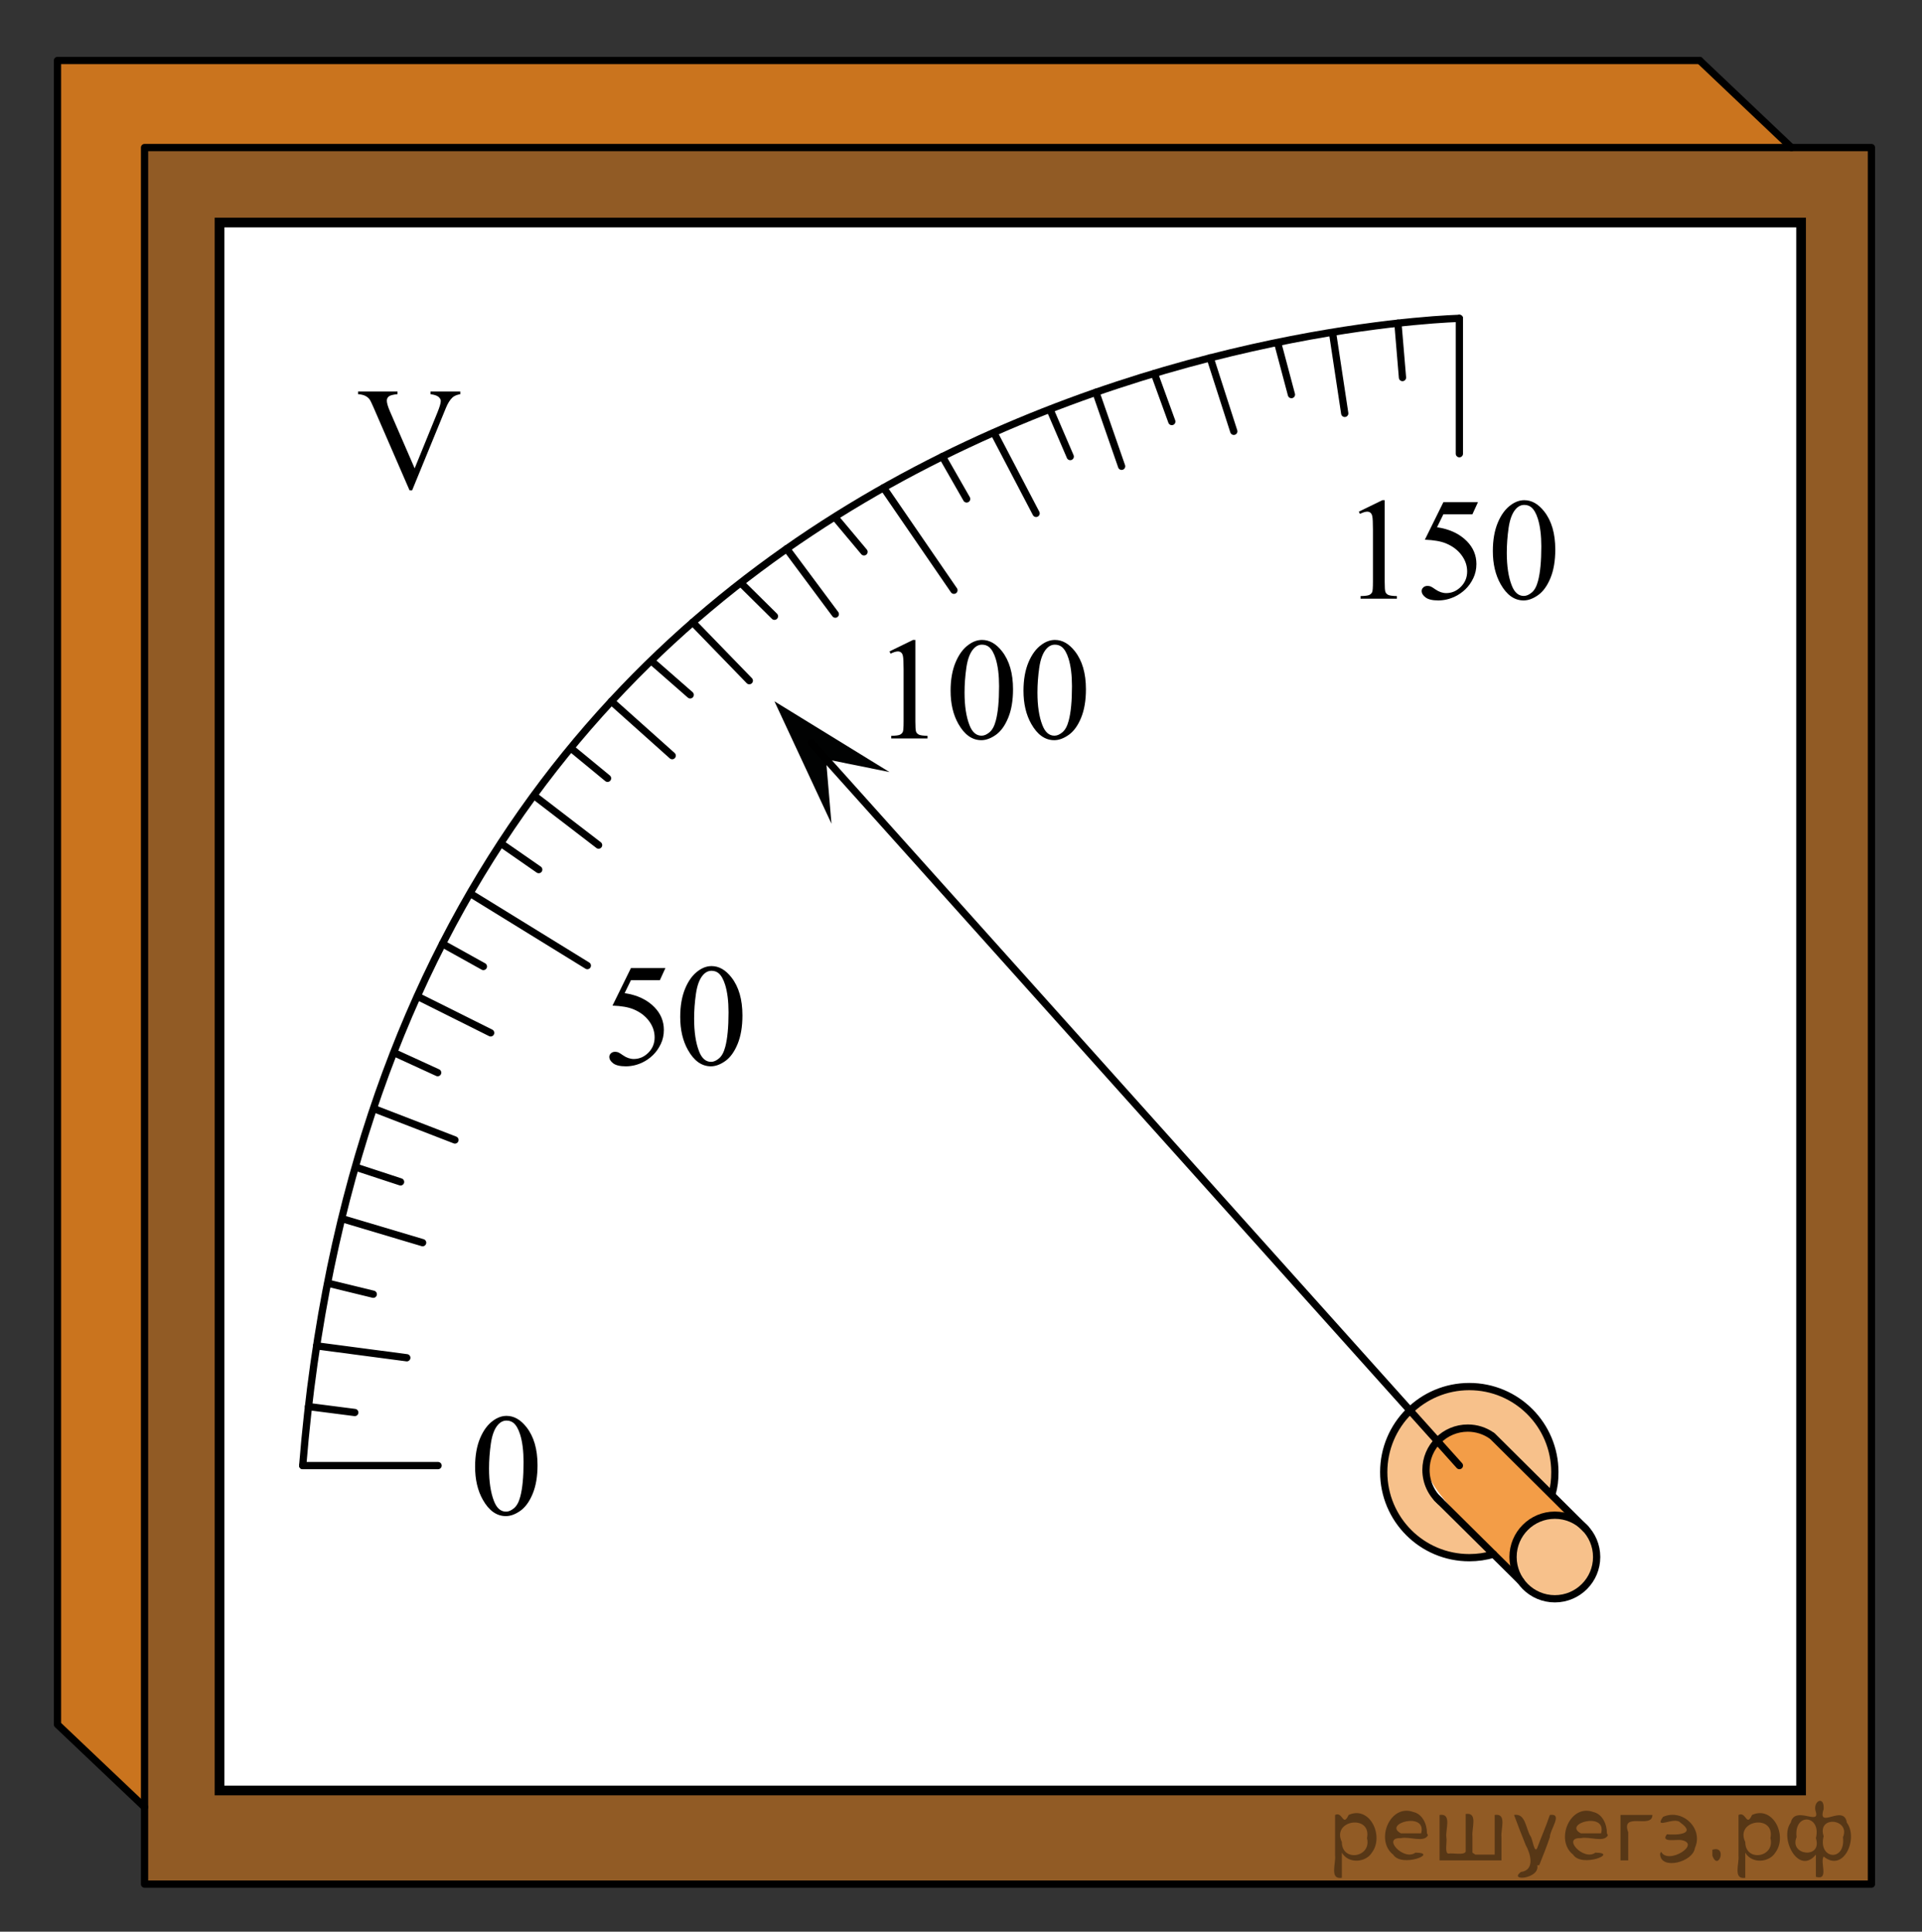 <?xml version="1.0" encoding="utf-8"?>
<!-- Generator: Adobe Illustrator 16.0.0, SVG Export Plug-In . SVG Version: 6.00 Build 0)  -->
<!DOCTYPE svg PUBLIC "-//W3C//DTD SVG 1.1//EN" "http://www.w3.org/Graphics/SVG/1.1/DTD/svg11.dtd">
<svg version="1.1" id="Layer_1" xmlns="http://www.w3.org/2000/svg" xmlns:xlink="http://www.w3.org/1999/xlink" x="0px" y="0px"
	 width="198.667px" height="199.666px" viewBox="0 0 198.667 199.666" enable-background="new 0 0 198.667 199.666"
	 xml:space="preserve">
<rect x="0" y="0" width="198.667" height="199.666" fill="#333333" stroke="none"/>
<polygon opacity="0.5" fill="#F08519" enable-background="new    " points="14.942,15.252 14.942,194.752 193.441,194.752 
	193.441,15.252 "/>
<rect x="22.691" y="23.002" fill="#FFFFFF" width="163.478" height="162.07"/>
<path opacity="0.8" fill="#F08519" enable-background="new    " d="M162.258,156.614c-6.563-0.562-5.863,5.688-5.863,5.688
	s-8.844-7.979-8.844-10.366s1.936-4.322,4.322-4.322S162.258,156.614,162.258,156.614z"/>
<path opacity="0.5" fill="#F08519" enable-background="new    " d="M160.27,154.192c-0.217,0.063-4.672-4.469-5.787-5.322
	c-1.922-1.469-4.639-0.956-5.088-0.579c-0.508,0.427-2.678,2.673-1.271,5.688c0.596,1.276,6.807,6.075,6.045,6.625
	c-0.516,0.371-2.287,0.176-2.451,0.176c-4.885,0-8.844-3.96-8.844-8.844c0-4.885,3.959-8.844,8.844-8.844s8.844,3.959,8.844,8.844
	C160.561,152.78,160.49,153.419,160.27,154.192"/>
<circle opacity="0.5" fill="#F08519" enable-background="new    " cx="160.716" cy="161.011" r="4.321"/>
<polygon opacity="0.8" fill="#F08519" enable-background="new    " points="5.941,6.252 5.941,178.252 14.936,186.439 
	14.941,15.252 185.17,15.252 175.688,6.252 "/>
<rect x="14.941" y="15.252" fill="none" stroke="#000000" stroke-width="0.75" stroke-linecap="round" stroke-linejoin="round" stroke-miterlimit="8" width="178.5" height="179.5"/>
<polyline fill="none" stroke="#000000" stroke-width="0.75" stroke-linecap="round" stroke-linejoin="round" stroke-miterlimit="8" points="
	14.941,186.794 5.941,178.252 5.941,6.252 175.688,6.252 "/>
<line fill="none" stroke="#000000" stroke-width="0.75" stroke-linecap="round" stroke-linejoin="round" stroke-miterlimit="8" x1="185.17" y1="15.252" x2="175.688" y2="6.252"/>
<rect x="22.691" y="23.002" fill="none" stroke="#000000" stroke-miterlimit="10" width="163.479" height="162.071"/>
<path fill="none" stroke="#000000" stroke-width="0.75" stroke-linecap="round" stroke-linejoin="round" stroke-miterlimit="8" d="
	M31.289,151.49C40.675,35.323,150.848,32.907,150.848,32.907"/>
<polygon fill="#010202" points="85.381,78.479 85.947,85.145 80.05,72.491 91.941,79.804 "/>
<line fill="none" stroke="#000000" stroke-width="0.75" stroke-linecap="round" stroke-linejoin="round" stroke-miterlimit="8" x1="83.859" y1="76.771" x2="150.85" y2="151.49"/>
<g>
	<defs>
		<polygon id="SVGID_1_" points="60.202,114.151 79.315,114.151 79.315,96.342 60.202,96.342 60.202,114.151 		"/>
	</defs>
	<clipPath id="SVGID_2_">
		<use xlink:href="#SVGID_1_"  overflow="visible"/>
	</clipPath>
	<g clip-path="url(#SVGID_2_)">
		<path d="M68.779,100.065l-0.572,1.251h-2.991l-0.652,1.339c1.295,0.191,2.321,0.675,3.079,1.45
			c0.65,0.667,0.976,1.452,0.976,2.354c0,0.525-0.106,1.011-0.319,1.457s-0.48,0.826-0.803,1.141
			c-0.323,0.314-0.682,0.566-1.078,0.758c-0.563,0.27-1.139,0.404-1.73,0.404c-0.597,0-1.03-0.102-1.302-0.305
			c-0.271-0.204-0.406-0.428-0.406-0.674c0-0.137,0.056-0.258,0.168-0.364c0.113-0.105,0.255-0.158,0.426-0.158
			c0.127,0,0.238,0.021,0.334,0.06c0.095,0.039,0.258,0.139,0.487,0.301c0.366,0.256,0.738,0.383,1.114,0.383
			c0.572,0,1.074-0.217,1.507-0.65c0.433-0.435,0.648-0.963,0.648-1.586c0-0.604-0.192-1.166-0.579-1.689
			c-0.386-0.521-0.919-0.926-1.598-1.21c-0.533-0.221-1.259-0.349-2.178-0.383l1.906-3.878H68.779z"/>
		<path d="M70.311,105.113c0-1.138,0.171-2.118,0.513-2.939s0.797-1.434,1.364-1.836c0.439-0.319,0.895-0.479,1.363-0.479
			c0.763,0,1.447,0.39,2.053,1.17c0.758,0.967,1.137,2.276,1.137,3.93c0,1.157-0.166,2.142-0.498,2.95
			c-0.333,0.81-0.757,1.397-1.272,1.763c-0.516,0.366-1.013,0.548-1.492,0.548c-0.948,0-1.737-0.562-2.368-1.685
			C70.577,107.589,70.311,106.448,70.311,105.113z M71.748,105.298c0,1.373,0.169,2.494,0.506,3.362
			c0.279,0.731,0.694,1.097,1.247,1.097c0.264,0,0.537-0.119,0.821-0.357c0.283-0.238,0.498-0.637,0.645-1.195
			c0.225-0.844,0.338-2.033,0.338-3.568c0-1.139-0.118-2.088-0.353-2.849c-0.176-0.563-0.403-0.964-0.682-1.199
			c-0.2-0.161-0.442-0.243-0.726-0.243c-0.333,0-0.629,0.15-0.888,0.449c-0.352,0.407-0.592,1.047-0.719,1.92
			C71.811,103.588,71.748,104.448,71.748,105.298z"/>
	</g>
</g>
<g>
	<g>
		<defs>
			<rect id="SVGID_3_" x="46.207" y="142.763" width="12.33" height="17.426"/>
		</defs>
		<clipPath id="SVGID_4_">
			<use xlink:href="#SVGID_3_"  overflow="visible"/>
		</clipPath>
		<g clip-path="url(#SVGID_4_)">
		</g>
	</g>
	<g>
		<defs>
			<polygon id="SVGID_5_" points="46.289,160.654 58.619,160.654 58.619,142.845 46.289,142.845 46.289,160.654 			"/>
		</defs>
		<clipPath id="SVGID_6_">
			<use xlink:href="#SVGID_5_"  overflow="visible"/>
		</clipPath>
		<g clip-path="url(#SVGID_6_)">
			<path d="M49.108,151.605c0-1.138,0.171-2.118,0.515-2.939s0.8-1.434,1.369-1.836c0.441-0.319,0.897-0.479,1.368-0.479
				c0.766,0,1.452,0.39,2.061,1.17c0.76,0.967,1.141,2.276,1.141,3.93c0,1.157-0.167,2.142-0.501,2.95
				c-0.333,0.81-0.759,1.397-1.276,1.763c-0.518,0.366-1.017,0.548-1.497,0.548c-0.952,0-1.744-0.562-2.377-1.685
				C49.375,154.081,49.108,152.94,49.108,151.605z M50.549,151.79c0,1.373,0.17,2.494,0.508,3.362
				c0.28,0.731,0.697,1.097,1.251,1.097c0.266,0,0.54-0.119,0.824-0.357c0.285-0.238,0.501-0.637,0.647-1.195
				c0.226-0.844,0.339-2.033,0.339-3.568c0-1.139-0.118-2.088-0.354-2.849c-0.177-0.563-0.404-0.964-0.685-1.199
				c-0.201-0.161-0.443-0.243-0.728-0.243c-0.334,0-0.631,0.15-0.891,0.449c-0.354,0.407-0.594,1.047-0.722,1.92
				C50.614,150.08,50.549,150.94,50.549,151.79z"/>
		</g>
	</g>
</g>
<g>
	<g>
		<defs>
			<rect id="SVGID_7_" x="34.413" y="36.808" width="16.441" height="17.426"/>
		</defs>
		<clipPath id="SVGID_8_">
			<use xlink:href="#SVGID_7_"  overflow="visible"/>
		</clipPath>
		<g clip-path="url(#SVGID_8_)">
		</g>
	</g>
	<g>
		<defs>
			<polygon id="SVGID_9_" points="34.358,54.563 50.799,54.563 50.799,36.753 34.358,36.753 34.358,54.563 			"/>
		</defs>
		<clipPath id="SVGID_10_">
			<use xlink:href="#SVGID_9_"  overflow="visible"/>
		</clipPath>
		<g clip-path="url(#SVGID_10_)">
			<path d="M47.577,40.47v0.273c-0.354,0.063-0.621,0.176-0.802,0.338c-0.261,0.24-0.491,0.608-0.692,1.104l-3.48,8.492H42.33
				l-3.737-8.603c-0.191-0.441-0.326-0.711-0.405-0.81c-0.122-0.152-0.273-0.271-0.452-0.356c-0.18-0.086-0.421-0.142-0.725-0.165
				V40.47h4.076v0.273c-0.461,0.043-0.761,0.122-0.897,0.234c-0.138,0.113-0.206,0.258-0.206,0.435c0,0.245,0.112,0.628,0.338,1.147
				l2.539,5.851l2.354-5.776c0.23-0.569,0.346-0.965,0.346-1.186c0-0.142-0.071-0.277-0.213-0.408
				c-0.143-0.129-0.383-0.221-0.722-0.275c-0.024-0.005-0.065-0.012-0.125-0.021V40.47H47.577z"/>
		</g>
	</g>
</g>
<line fill="none" stroke="#000000" stroke-width="0.75" stroke-linecap="round" stroke-linejoin="round" stroke-miterlimit="8" x1="31.289" y1="151.49" x2="45.28" y2="151.49"/>
<line fill="none" stroke="#000000" stroke-width="0.75" stroke-linecap="round" stroke-linejoin="round" stroke-miterlimit="8" x1="48.798" y1="92.47" x2="60.71" y2="99.808"/>
<line fill="none" stroke="#000000" stroke-width="0.75" stroke-linecap="round" stroke-linejoin="round" stroke-miterlimit="8" x1="32.725" y1="139.113" x2="42.049" y2="140.344"/>
<line fill="none" stroke="#000000" stroke-width="0.75" stroke-linecap="round" stroke-linejoin="round" stroke-miterlimit="8" x1="35.419" y1="125.985" x2="43.685" y2="128.449"/>
<line fill="none" stroke="#000000" stroke-width="0.75" stroke-linecap="round" stroke-linejoin="round" stroke-miterlimit="8" x1="38.873" y1="114.681" x2="47.025" y2="117.834"/>
<line fill="none" stroke="#000000" stroke-width="0.75" stroke-linecap="round" stroke-linejoin="round" stroke-miterlimit="8" x1="43.198" y1="103.007" x2="50.716" y2="106.761"/>
<line fill="none" stroke="#000000" stroke-width="0.75" stroke-linecap="round" stroke-linejoin="round" stroke-miterlimit="8" x1="150.848" y1="46.898" x2="150.848" y2="32.907"/>
<line fill="none" stroke="#000000" stroke-width="0.75" stroke-linecap="round" stroke-linejoin="round" stroke-miterlimit="8" x1="91.328" y1="50.414" x2="98.603" y2="61.011"/>
<line fill="none" stroke="#000000" stroke-width="0.75" stroke-linecap="round" stroke-linejoin="round" stroke-miterlimit="8" x1="102.863" y1="44.978" x2="107.095" y2="53.065"/>
<line fill="none" stroke="#000000" stroke-width="0.75" stroke-linecap="round" stroke-linejoin="round" stroke-miterlimit="8" x1="113.279" y1="40.548" x2="115.936" y2="48.198"/>
<line fill="none" stroke="#000000" stroke-width="0.75" stroke-linecap="round" stroke-linejoin="round" stroke-miterlimit="8" x1="125.088" y1="36.993" x2="127.529" y2="44.583"/>
<line fill="none" stroke="#000000" stroke-width="0.75" stroke-linecap="round" stroke-linejoin="round" stroke-miterlimit="8" x1="137.75" y1="34.481" x2="138.998" y2="42.729"/>
<line fill="none" stroke="#000000" stroke-width="0.75" stroke-linecap="round" stroke-linejoin="round" stroke-miterlimit="8" x1="55.298" y1="82.305" x2="61.873" y2="87.354"/>
<line fill="none" stroke="#000000" stroke-width="0.75" stroke-linecap="round" stroke-linejoin="round" stroke-miterlimit="8" x1="63.197" y1="72.491" x2="69.48" y2="78.108"/>
<line fill="none" stroke="#000000" stroke-width="0.75" stroke-linecap="round" stroke-linejoin="round" stroke-miterlimit="8" x1="81.311" y1="56.716" x2="86.341" y2="63.479"/>
<line fill="none" stroke="#000000" stroke-width="0.75" stroke-linecap="round" stroke-linejoin="round" stroke-miterlimit="8" x1="71.603" y1="64.326" x2="77.452" y2="70.357"/>
<line fill="none" stroke="#000000" stroke-width="0.75" stroke-linecap="round" stroke-linejoin="round" stroke-miterlimit="8" x1="31.885" y1="145.388" x2="36.671" y2="146.003"/>
<line fill="none" stroke="#000000" stroke-width="0.75" stroke-linecap="round" stroke-linejoin="round" stroke-miterlimit="8" x1="33.896" y1="132.636" x2="38.583" y2="133.778"/>
<line fill="none" stroke="#000000" stroke-width="0.75" stroke-linecap="round" stroke-linejoin="round" stroke-miterlimit="8" x1="36.808" y1="120.657" x2="41.404" y2="122.167"/>
<line fill="none" stroke="#000000" stroke-width="0.75" stroke-linecap="round" stroke-linejoin="round" stroke-miterlimit="8" x1="40.813" y1="108.845" x2="45.238" y2="110.874"/>
<line fill="none" stroke="#000000" stroke-width="0.75" stroke-linecap="round" stroke-linejoin="round" stroke-miterlimit="8" x1="45.737" y1="97.55" x2="49.966" y2="99.901"/>
<line fill="none" stroke="#000000" stroke-width="0.75" stroke-linecap="round" stroke-linejoin="round" stroke-miterlimit="8" x1="51.797" y1="87.187" x2="55.685" y2="89.886"/>
<line fill="none" stroke="#000000" stroke-width="0.75" stroke-linecap="round" stroke-linejoin="round" stroke-miterlimit="8" x1="59.025" y1="77.34" x2="62.799" y2="80.448"/>
<line fill="none" stroke="#000000" stroke-width="0.75" stroke-linecap="round" stroke-linejoin="round" stroke-miterlimit="8" x1="67.349" y1="68.33" x2="71.341" y2="71.824"/>
<line fill="none" stroke="#000000" stroke-width="0.75" stroke-linecap="round" stroke-linejoin="round" stroke-miterlimit="8" x1="86.341" y1="53.499" x2="89.309" y2="57.042"/>
<line fill="none" stroke="#000000" stroke-width="0.75" stroke-linecap="round" stroke-linejoin="round" stroke-miterlimit="8" x1="76.617" y1="60.301" x2="80.05" y2="63.698"/>
<line fill="none" stroke="#000000" stroke-width="0.75" stroke-linecap="round" stroke-linejoin="round" stroke-miterlimit="8" x1="97.412" y1="47.192" x2="99.917" y2="51.572"/>
<line fill="none" stroke="#000000" stroke-width="0.75" stroke-linecap="round" stroke-linejoin="round" stroke-miterlimit="8" x1="108.561" y1="42.394" x2="110.624" y2="47.192"/>
<line fill="none" stroke="#000000" stroke-width="0.75" stroke-linecap="round" stroke-linejoin="round" stroke-miterlimit="8" x1="119.316" y1="38.605" x2="121.123" y2="43.573"/>
<line fill="none" stroke="#000000" stroke-width="0.75" stroke-linecap="round" stroke-linejoin="round" stroke-miterlimit="8" x1="132.07" y1="35.457" x2="133.488" y2="40.788"/>
<line fill="none" stroke="#000000" stroke-width="0.75" stroke-linecap="round" stroke-linejoin="round" stroke-miterlimit="8" x1="144.496" y1="33.405" x2="144.967" y2="39.026"/>
<g>
	<defs>
		<rect id="SVGID_11_" x="82.138" y="66.74" width="56.555" height="17.427"/>
	</defs>
	<clipPath id="SVGID_12_">
		<use xlink:href="#SVGID_11_"  overflow="visible"/>
	</clipPath>
	<g clip-path="url(#SVGID_12_)">
	</g>
</g>
<g>
	<defs>
		<polygon id="SVGID_13_" points="137.834,66.003 163.863,66.003 163.863,48.192 137.834,48.192 137.834,66.003 		"/>
	</defs>
	<clipPath id="SVGID_14_">
		<use xlink:href="#SVGID_13_"  overflow="visible"/>
	</clipPath>
	<g clip-path="url(#SVGID_14_)">
		<path d="M140.457,52.887l2.43-1.185h0.242v8.426c0,0.559,0.023,0.907,0.07,1.045c0.047,0.137,0.143,0.242,0.291,0.316
			c0.146,0.073,0.445,0.115,0.896,0.125v0.271h-3.752v-0.271c0.471-0.01,0.775-0.051,0.912-0.121
			c0.137-0.072,0.232-0.168,0.287-0.287c0.055-0.121,0.08-0.48,0.08-1.078v-5.387c0-0.727-0.023-1.191-0.072-1.398
			c-0.035-0.156-0.098-0.271-0.188-0.346c-0.092-0.073-0.201-0.11-0.328-0.11c-0.182,0-0.434,0.076-0.758,0.229L140.457,52.887z"/>
		<path d="M152.77,51.908l-0.574,1.251h-3.002l-0.656,1.34c1.301,0.191,2.33,0.674,3.092,1.449c0.652,0.667,0.979,1.451,0.979,2.354
			c0,0.524-0.107,1.011-0.32,1.457s-0.482,0.827-0.807,1.141s-0.684,0.566-1.082,0.758c-0.563,0.27-1.143,0.405-1.736,0.405
			c-0.598,0-1.033-0.103-1.305-0.307c-0.273-0.203-0.41-0.428-0.41-0.673c0-0.138,0.057-0.259,0.17-0.364s0.256-0.158,0.428-0.158
			c0.127,0,0.238,0.02,0.334,0.059s0.26,0.141,0.49,0.303c0.367,0.254,0.74,0.382,1.117,0.382c0.574,0,1.078-0.217,1.512-0.651
			c0.436-0.434,0.652-0.963,0.652-1.586c0-0.604-0.193-1.166-0.582-1.688c-0.387-0.523-0.922-0.927-1.604-1.211
			c-0.535-0.221-1.264-0.349-2.186-0.383l1.914-3.878H152.77z"/>
		<path d="M154.307,56.956c0-1.139,0.172-2.117,0.516-2.939s0.799-1.434,1.369-1.836c0.441-0.318,0.896-0.479,1.367-0.479
			c0.766,0,1.453,0.391,2.061,1.17c0.76,0.967,1.141,2.276,1.141,3.93c0,1.158-0.166,2.141-0.5,2.951
			c-0.334,0.809-0.76,1.396-1.277,1.762s-1.016,0.549-1.496,0.549c-0.953,0-1.744-0.563-2.377-1.686
			C154.574,59.431,154.307,58.29,154.307,56.956z M155.748,57.14c0,1.374,0.17,2.495,0.508,3.363
			c0.281,0.73,0.697,1.096,1.252,1.096c0.266,0,0.539-0.118,0.824-0.356c0.285-0.237,0.5-0.636,0.646-1.195
			c0.227-0.844,0.34-2.034,0.34-3.569c0-1.138-0.119-2.087-0.354-2.848c-0.178-0.564-0.404-0.964-0.686-1.199
			c-0.201-0.162-0.443-0.242-0.727-0.242c-0.334,0-0.631,0.148-0.891,0.448c-0.354,0.407-0.594,1.048-0.723,1.921
			C155.813,55.431,155.748,56.292,155.748,57.14z"/>
	</g>
</g>
<g>
	<defs>
		<polygon id="SVGID_15_" points="89.309,80.448 115.34,80.448 115.34,62.638 89.309,62.638 89.309,80.448 		"/>
	</defs>
	<clipPath id="SVGID_16_">
		<use xlink:href="#SVGID_15_"  overflow="visible"/>
	</clipPath>
	<g clip-path="url(#SVGID_16_)">
		<path d="M91.944,67.333l2.429-1.186h0.243v8.426c0,0.56,0.022,0.908,0.069,1.045c0.047,0.138,0.144,0.243,0.291,0.316
			c0.147,0.074,0.446,0.115,0.897,0.125v0.272h-3.753V76.06c0.471-0.01,0.775-0.05,0.913-0.121c0.137-0.071,0.232-0.167,0.286-0.287
			c0.055-0.12,0.081-0.479,0.081-1.078v-5.387c0-0.726-0.024-1.191-0.073-1.397c-0.034-0.157-0.097-0.272-0.188-0.347
			c-0.091-0.072-0.2-0.109-0.327-0.109c-0.182,0-0.435,0.076-0.759,0.229L91.944,67.333z"/>
		<path d="M98.258,71.401c0-1.138,0.171-2.117,0.515-2.939c0.344-0.821,0.8-1.434,1.369-1.836c0.441-0.318,0.897-0.479,1.368-0.479
			c0.766,0,1.452,0.391,2.061,1.17c0.76,0.967,1.141,2.277,1.141,3.93c0,1.158-0.167,2.142-0.501,2.951
			c-0.333,0.809-0.759,1.396-1.276,1.762c-0.518,0.366-1.017,0.549-1.497,0.549c-0.952,0-1.744-0.563-2.377-1.686
			C98.525,73.877,98.258,72.736,98.258,71.401z M99.7,71.586c0,1.374,0.17,2.495,0.508,3.362c0.28,0.731,0.697,1.097,1.251,1.097
			c0.266,0,0.54-0.118,0.824-0.356c0.285-0.238,0.501-0.637,0.647-1.195c0.226-0.844,0.339-2.034,0.339-3.569
			c0-1.138-0.118-2.087-0.354-2.849c-0.177-0.563-0.404-0.963-0.685-1.199c-0.201-0.161-0.443-0.242-0.728-0.242
			c-0.334,0-0.631,0.149-0.891,0.449c-0.354,0.406-0.594,1.047-0.722,1.92C99.764,69.876,99.7,70.737,99.7,71.586z"/>
		<path d="M105.793,71.401c0-1.138,0.171-2.117,0.515-2.939c0.344-0.821,0.8-1.434,1.369-1.836c0.441-0.318,0.897-0.479,1.368-0.479
			c0.766,0,1.452,0.391,2.061,1.17c0.76,0.967,1.141,2.277,1.141,3.93c0,1.158-0.167,2.142-0.501,2.951
			c-0.333,0.809-0.759,1.396-1.276,1.762c-0.518,0.366-1.017,0.549-1.497,0.549c-0.952,0-1.744-0.563-2.377-1.686
			C106.06,73.877,105.793,72.736,105.793,71.401z M107.235,71.586c0,1.374,0.17,2.495,0.508,3.362
			c0.28,0.731,0.697,1.097,1.251,1.097c0.266,0,0.54-0.118,0.824-0.356c0.285-0.238,0.501-0.637,0.647-1.195
			c0.226-0.844,0.339-2.034,0.339-3.569c0-1.138-0.118-2.087-0.354-2.849c-0.177-0.563-0.404-0.963-0.685-1.199
			c-0.201-0.161-0.443-0.242-0.728-0.242c-0.334,0-0.631,0.149-0.891,0.449c-0.354,0.406-0.594,1.047-0.722,1.92
			C107.299,69.876,107.235,70.737,107.235,71.586z"/>
	</g>
</g>
<path fill="none" stroke="#000000" stroke-width="0.75" stroke-linecap="round" stroke-linejoin="round" stroke-miterlimit="8" d="
	M154.379,160.65c-0.795,0.234-1.635,0.36-2.506,0.36c-4.885,0-8.844-3.959-8.844-8.844s3.959-8.844,8.844-8.844
	s8.844,3.959,8.844,8.844c0,0.845-0.07,1.482-0.291,2.256"/>
<circle fill="none" stroke="#000000" stroke-width="0.75" stroke-linecap="round" stroke-linejoin="round" stroke-miterlimit="8" cx="160.716" cy="160.937" r="4.321"/>
<path fill="none" stroke="#000000" stroke-width="0.75" stroke-linecap="round" stroke-linejoin="round" stroke-miterlimit="8" d="
	M156.037,151.937"/>
<path fill="none" stroke="#000000" stroke-width="0.75" stroke-linecap="round" stroke-linejoin="round" stroke-miterlimit="8" d="
	M155.018,149.147"/>
<path fill="none" stroke="#000000" stroke-width="0.75" stroke-linecap="round" stroke-linejoin="round" stroke-miterlimit="8" d="
	M148.887,155.203c-0.914-0.792-1.49-1.962-1.492-3.267c0-2.387,1.936-4.322,4.322-4.322c0.91,0,1.754,0.281,2.451,0.762"/>
<path fill="none" stroke="#000000" stroke-width="0.75" stroke-linecap="round" stroke-linejoin="round" stroke-miterlimit="8" d="
	M151.717,156.257"/>
<polyline fill="none" stroke="#000000" stroke-width="0.75" stroke-linecap="round" stroke-linejoin="round" stroke-miterlimit="8" points="
	154.271,148.45 160.338,154.48 163.922,158.042 "/>
<polyline fill="none" stroke="#000000" stroke-width="0.75" stroke-linecap="round" stroke-linejoin="round" stroke-miterlimit="8" points="
	148.537,154.863 154.379,160.651 157.189,163.434 "/>
<path fill="#F08519" d="M198.667,0"/>
<path fill="#F08519" d="M0,199.666"/>
<g>
</g>
<g>
</g>
<g>
</g>
<g>
</g>
<g>
</g>
<g>
</g>
<g style="stroke:none;fill:#000;fill-opacity:0.4" > <path d="m 138.7,191.6 c 0,0.8 0,1.6 0,2.5 -1.3,0.2 -0.6,-1.5 -0.7,-2.3 0,-1.4 0,-2.8 0,-4.2 0.8,-0.4 0.8,1.3 1.4,0.0 2.2,-1.0 3.7,2.2 2.4,3.9 -0.6,1.0 -2.4,1.2 -3.1,0.0 z m 2.6,-1.6 c 0.5,-2.5 -3.7,-1.9 -2.6,0.4 0.0,2.1 3.1,1.6 2.6,-0.4 z" /> <path d="m 147.6,189.7 c -0.4,0.8 -1.9,0.1 -2.8,0.3 -2.0,-0.1 0.3,2.4 1.5,1.5 2.5,0.0 -1.4,1.6 -2.3,0.2 -1.9,-1.5 -0.3,-5.3 2.1,-4.4 0.9,0.2 1.4,1.2 1.4,2.2 z m -0.7,-0.2 c 0.6,-2.3 -4.0,-1.0 -2.1,0.0 0.7,0 1.4,-0.0 2.1,-0.0 z" /> <path d="m 152.5,191.7 c 0.6,0 1.3,0 2.0,0 0,-1.3 0,-2.7 0,-4.1 1.3,-0.2 0.6,1.5 0.7,2.3 0,0.8 0,1.6 0,2.4 -2.1,0 -4.2,0 -6.4,0 0,-1.5 0,-3.1 0,-4.7 1.3,-0.2 0.6,1.5 0.7,2.3 0.1,0.5 -0.2,1.6 0.2,1.7 0.5,-0.1 1.6,0.2 1.8,-0.2 0,-1.3 0,-2.6 0,-3.9 1.3,-0.2 0.6,1.5 0.7,2.3 0,0.5 0,1.1 0,1.7 z" /> <path d="m 158.9,192.8 c 0.3,1.4 -3.0,1.7 -1.7,0.7 1.5,-0.2 1.0,-1.9 0.5,-2.8 -0.4,-1.0 -0.8,-2.0 -1.2,-3.1 1.2,-0.2 1.2,1.4 1.7,2.2 0.2,0.2 0.4,1.9 0.7,1.2 0.4,-1.1 0.9,-2.2 1.3,-3.4 1.4,-0.2 0.0,1.5 -0.0,2.3 -0.3,0.9 -0.7,1.9 -1.1,2.9 z" /> <path d="m 166.2,189.7 c -0.4,0.8 -1.9,0.1 -2.8,0.3 -2.0,-0.1 0.3,2.4 1.5,1.5 2.5,0.0 -1.4,1.6 -2.3,0.2 -1.9,-1.5 -0.3,-5.3 2.1,-4.4 0.9,0.2 1.4,1.2 1.4,2.2 z m -0.7,-0.2 c 0.6,-2.3 -4.0,-1.0 -2.1,0.0 0.7,0 1.4,-0.0 2.1,-0.0 z" /> <path d="m 167.5,192.3 c 0,-1.5 0,-3.1 0,-4.7 1.1,0 2.2,0 3.3,0 0.0,1.5 -3.3,-0.4 -2.5,1.8 0,0.9 0,1.9 0,2.9 -0.2,0 -0.5,0 -0.7,0 z" /> <path d="m 171.7,191.4 c 0.7,1.4 4.2,-0.8 2.1,-1.2 -0.5,-0.1 -2.2,0.3 -1.5,-0.6 1.0,0.1 3.1,0.0 1.4,-1.2 -0.6,-0.7 -2.8,0.8 -1.8,-0.6 2.0,-0.9 4.2,1.2 3.3,3.2 -0.2,1.5 -3.5,2.3 -3.6,0.7 l 0,-0.1 0,-0.0 0,0 z" /> <path d="m 177.0,191.2 c 1.6,-0.5 0.6,2.3 -0.0,0.6 -0.0,-0.2 0.0,-0.4 0.0,-0.6 z" /> <path d="m 180.4,191.6 c 0,0.8 0,1.6 0,2.5 -1.3,0.2 -0.6,-1.5 -0.7,-2.3 0,-1.4 0,-2.8 0,-4.2 0.8,-0.4 0.8,1.3 1.4,0.0 2.2,-1.0 3.7,2.2 2.4,3.9 -0.6,1.0 -2.4,1.2 -3.1,0.0 z m 2.6,-1.6 c 0.5,-2.5 -3.7,-1.9 -2.6,0.4 0.0,2.1 3.1,1.6 2.6,-0.4 z" /> <path d="m 185.7,189.9 c -0.8,1.9 2.7,2.3 2.0,0.1 0.6,-2.4 -2.3,-2.7 -2.0,-0.1 z m 2.0,4.2 c 0,-0.8 0,-1.6 0,-2.4 -1.8,2.2 -3.8,-1.7 -2.6,-3.3 0.4,-1.8 3.0,0.3 2.6,-1.1 -0.4,-1.1 0.9,-1.8 0.8,-0.3 -0.7,2.2 2.1,-0.6 2.4,1.4 1.2,1.6 -0.3,5.2 -2.4,3.5 -0.4,0.6 0.6,2.5 -0.8,2.1 z m 2.8,-4.2 c 0.8,-1.9 -2.7,-2.3 -2.0,-0.1 -0.6,2.4 2.3,2.7 2.0,0.1 z" /> </g></svg>

<!--File created and owned by https://sdamgia.ru. Copying is prohibited. All rights reserved.-->
